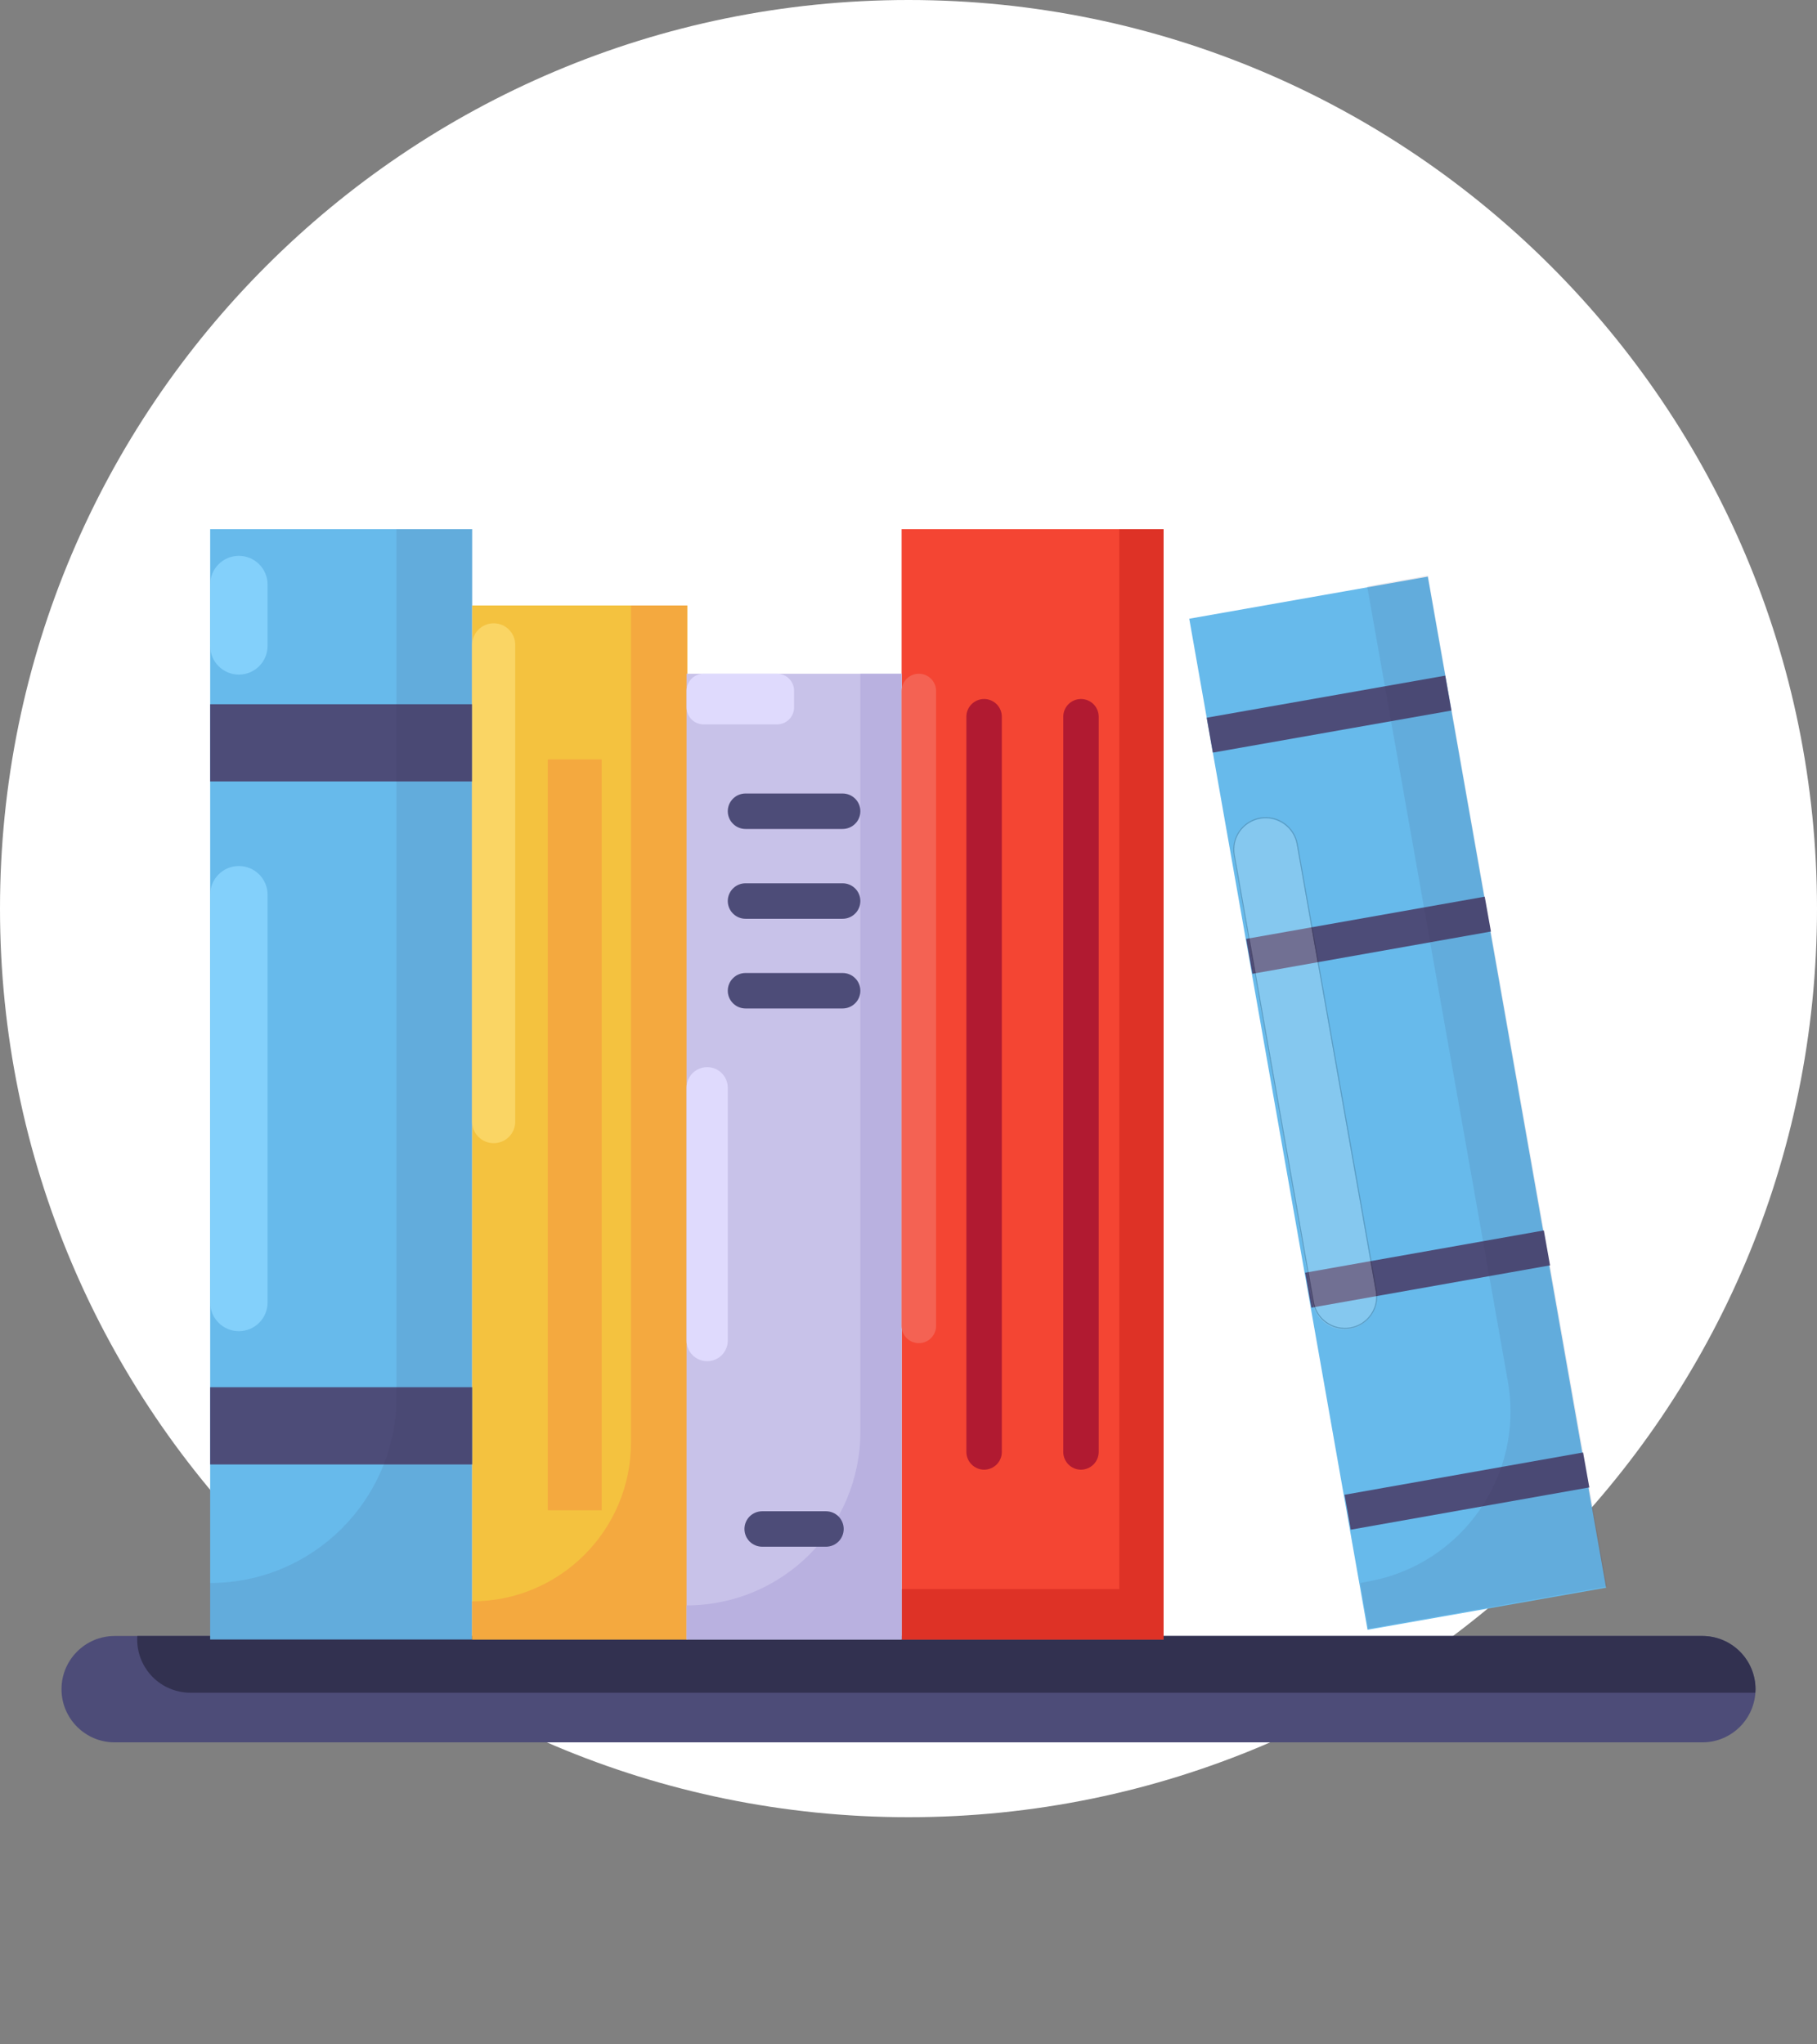 <svg width="80" height="90" viewBox="0 0 80 90" fill="none" xmlns="http://www.w3.org/2000/svg">
<rect x="0" y="0" width="80" height="90" fill="#808080" stroke="none"/>
<path d="M40 80C62.091 80 80 62.091 80 40C80 17.909 62.091 0 40 0C17.909 0 0 17.909 0 40C0 62.091 17.909 80 40 80Z" fill="white"/>
<path d="M74.95 72.022H5.05C3.757 72.022 2.708 73.07 2.708 74.363V74.364C2.708 75.657 3.757 76.705 5.05 76.705H74.95C76.243 76.705 77.292 75.657 77.292 74.364V74.363C77.292 73.07 76.243 72.022 74.95 72.022Z" fill="#4D4C78"/>
<path d="M74.95 72.022H6.045C6.041 72.072 6.041 72.123 6.041 72.174C6.04 72.481 6.101 72.786 6.218 73.071C6.336 73.355 6.508 73.614 6.725 73.832C6.943 74.05 7.201 74.222 7.486 74.34C7.77 74.458 8.075 74.519 8.382 74.519H77.284C77.288 74.464 77.292 74.414 77.292 74.363C77.292 74.055 77.231 73.751 77.114 73.467C76.996 73.183 76.823 72.925 76.606 72.707C76.388 72.49 76.13 72.317 75.846 72.2C75.562 72.082 75.258 72.022 74.95 72.022Z" fill="#323150"/>
<path d="M62.865 25.386L52.361 27.238L60.21 71.748L70.713 69.896L62.865 25.386Z" fill="#67BAEB"/>
<path d="M20.788 23.296H9.253V72.176H20.788V23.296Z" fill="#67BAEB"/>
<path d="M51.231 23.296H39.696V72.176H51.231V23.296Z" fill="#F44533"/>
<path d="M39.696 72.174H51.231V23.296H49.28V69.957H39.696V72.174Z" fill="#DE3226"/>
<path d="M30.256 26.656H20.788V72.174H30.256V26.656Z" fill="#F4C23F"/>
<path d="M27.782 26.656V63.502C27.782 67.362 24.652 70.496 20.788 70.496V72.174H30.256V26.656H27.782Z" fill="#F4A93F"/>
<path d="M39.696 29.66H30.228V72.176H39.696V29.66Z" fill="#C8C2E9"/>
<path d="M37.881 29.66V63.023C37.881 67.249 34.455 70.675 30.228 70.675V72.174H39.696V29.66H37.881Z" fill="#B9B1E0"/>
<path d="M20.788 31.003H9.253V34.402H20.788V31.003Z" fill="#4D4C78"/>
<path d="M20.788 61.071H9.253V64.47H20.788V61.071Z" fill="#4D4C78"/>
<path d="M26.49 33.43H24.121V66.49H26.49V33.43Z" fill="#F4A93F"/>
<path d="M37.1 36.494H32.823C32.616 36.494 32.418 36.411 32.272 36.265C32.125 36.119 32.043 35.92 32.043 35.713C32.043 35.506 32.125 35.308 32.272 35.161C32.418 35.015 32.616 34.933 32.823 34.933H37.1C37.307 34.933 37.506 35.015 37.652 35.161C37.799 35.308 37.881 35.506 37.881 35.713C37.881 35.92 37.799 36.119 37.652 36.265C37.506 36.411 37.307 36.494 37.1 36.494Z" fill="#4D4C78"/>
<path d="M37.1 40.447H32.823C32.616 40.447 32.418 40.365 32.272 40.218C32.125 40.072 32.043 39.873 32.043 39.666C32.043 39.459 32.125 39.261 32.272 39.114C32.418 38.968 32.616 38.886 32.823 38.886H37.1C37.307 38.886 37.506 38.968 37.652 39.114C37.799 39.261 37.881 39.459 37.881 39.666C37.881 39.873 37.799 40.072 37.652 40.218C37.506 40.365 37.307 40.447 37.1 40.447Z" fill="#4D4C78"/>
<path d="M37.1 44.396H32.823C32.616 44.396 32.418 44.314 32.272 44.167C32.125 44.021 32.043 43.823 32.043 43.616C32.043 43.409 32.125 43.21 32.272 43.064C32.418 42.917 32.616 42.835 32.823 42.835H37.1C37.307 42.835 37.506 42.917 37.652 43.064C37.799 43.21 37.881 43.409 37.881 43.616C37.881 43.823 37.799 44.021 37.652 44.167C37.506 44.314 37.307 44.396 37.1 44.396Z" fill="#4D4C78"/>
<path d="M36.367 68.092H33.557C33.35 68.092 33.152 68.01 33.005 67.863C32.859 67.717 32.777 67.518 32.777 67.311C32.777 67.104 32.859 66.906 33.005 66.759C33.152 66.613 33.35 66.531 33.557 66.531H36.367C36.574 66.531 36.772 66.613 36.919 66.759C37.065 66.906 37.147 67.104 37.147 67.311C37.147 67.518 37.065 67.717 36.919 67.863C36.772 68.01 36.574 68.092 36.367 68.092Z" fill="#4D4C78"/>
<path d="M43.329 64.701C43.122 64.7 42.924 64.617 42.778 64.471C42.632 64.325 42.549 64.127 42.548 63.92V31.553C42.548 31.346 42.63 31.148 42.777 31.001C42.923 30.855 43.122 30.773 43.329 30.773C43.536 30.773 43.734 30.855 43.881 31.001C44.027 31.148 44.109 31.346 44.109 31.553V63.92C44.109 64.022 44.089 64.124 44.05 64.219C44.011 64.313 43.953 64.399 43.881 64.472C43.808 64.544 43.722 64.602 43.627 64.641C43.533 64.68 43.431 64.701 43.329 64.701Z" fill="#B11A31"/>
<path d="M47.594 64.701C47.387 64.701 47.189 64.618 47.042 64.472C46.896 64.326 46.814 64.127 46.814 63.92V31.553C46.814 31.346 46.896 31.148 47.042 31.001C47.189 30.855 47.387 30.773 47.594 30.773C47.801 30.773 48 30.855 48.146 31.001C48.292 31.148 48.375 31.346 48.375 31.553V63.92C48.374 64.127 48.291 64.325 48.145 64.471C47.999 64.617 47.801 64.7 47.594 64.701Z" fill="#B11A31"/>
<path d="M69.701 63.943L59.2 65.805L59.473 67.342L69.975 65.481L69.701 63.943Z" fill="#4D4C78"/>
<path d="M63.632 29.744L53.129 31.596L53.4 33.133L63.903 31.281L63.632 29.744Z" fill="#4D4C78"/>
<path d="M65.643 41.009L65.37 39.475L54.868 41.333L55.142 42.87L65.643 41.009Z" fill="#4D4C78"/>
<path d="M68.246 55.705L67.973 54.168L57.467 56.029L57.74 57.567L68.246 55.705Z" fill="#4D4C78"/>
<path opacity="0.1" d="M17.456 61.485V23.296H20.788V72.174H9.253V69.688C13.783 69.688 17.456 66.016 17.456 61.485Z" fill="#323150"/>
<path opacity="0.1" d="M62.868 25.337L60.195 25.813L66.388 60.81C67.122 64.946 64.363 68.896 60.222 69.625L59.887 69.688L60.242 71.701L70.747 69.844L62.868 25.337Z" fill="#323150"/>
<path d="M11.781 39.389C11.781 38.691 11.215 38.125 10.517 38.125C9.819 38.125 9.253 38.691 9.253 39.389V57.339C9.253 58.037 9.819 58.603 10.517 58.603C11.215 58.603 11.781 58.037 11.781 57.339V39.389Z" fill="#83D0FB"/>
<g opacity="0.2">
<path d="M57.106 37.2C56.971 36.433 56.24 35.922 55.474 36.057C54.708 36.192 54.196 36.923 54.331 37.689L57.8 57.362C57.935 58.128 58.666 58.639 59.432 58.504C60.198 58.369 60.71 57.639 60.575 56.872L57.106 37.2Z" fill="white"/>
<path d="M59.208 58.503C58.872 58.503 58.547 58.384 58.29 58.168C58.033 57.952 57.861 57.652 57.803 57.321L54.322 37.649C54.256 37.276 54.341 36.893 54.557 36.583C54.774 36.272 55.105 36.061 55.477 35.994C55.851 35.928 56.235 36.013 56.546 36.231C56.857 36.448 57.069 36.78 57.136 37.153L60.617 56.825C60.682 57.198 60.598 57.581 60.381 57.892C60.165 58.202 59.834 58.413 59.462 58.48C59.378 58.495 59.293 58.503 59.208 58.503ZM55.727 36.014C55.646 36.014 55.565 36.022 55.485 36.037C55.306 36.069 55.134 36.135 54.981 36.233C54.827 36.331 54.695 36.459 54.59 36.608C54.486 36.758 54.413 36.926 54.374 37.104C54.336 37.282 54.332 37.466 54.365 37.645L57.846 57.313C57.911 57.675 58.116 57.997 58.417 58.207C58.719 58.418 59.092 58.501 59.454 58.437C59.633 58.406 59.804 58.339 59.957 58.241C60.11 58.144 60.242 58.017 60.346 57.867C60.45 57.718 60.524 57.55 60.563 57.373C60.602 57.196 60.606 57.012 60.574 56.833L57.093 37.161C57.036 36.84 56.868 36.549 56.618 36.339C56.368 36.129 56.053 36.014 55.727 36.014Z" fill="#231F20"/>
</g>
<path d="M11.781 25.735C11.781 25.036 11.215 24.47 10.517 24.47C9.819 24.47 9.253 25.036 9.253 25.735V28.433C9.253 29.131 9.819 29.698 10.517 29.698C11.215 29.698 11.781 29.131 11.781 28.433V25.735Z" fill="#83D0FB"/>
<path d="M22.685 28.388C22.685 27.864 22.26 27.44 21.737 27.44C21.213 27.44 20.788 27.864 20.788 28.388V49.379C20.788 49.903 21.213 50.327 21.737 50.327C22.26 50.327 22.685 49.903 22.685 49.379V28.388Z" fill="#FAD564"/>
<path d="M31.138 46.98H31.134C30.634 46.98 30.228 47.385 30.228 47.885V59.019C30.228 59.519 30.634 59.924 31.134 59.924H31.138C31.638 59.924 32.043 59.519 32.043 59.019V47.885C32.043 47.385 31.638 46.98 31.138 46.98Z" fill="#DFDAFD"/>
<path d="M34.213 29.66H30.978C30.564 29.66 30.228 29.996 30.228 30.41V31.141C30.228 31.555 30.564 31.89 30.978 31.89H34.213C34.627 31.89 34.962 31.555 34.962 31.141V30.41C34.962 29.996 34.627 29.66 34.213 29.66Z" fill="#DFDAFD"/>
<path d="M40.457 29.66H40.453C40.035 29.66 39.696 30 39.696 30.418V58.373C39.696 58.791 40.035 59.13 40.453 59.13H40.457C40.875 59.13 41.214 58.791 41.214 58.373V30.418C41.214 30 40.875 29.66 40.457 29.66Z" fill="#F46253"/>
</svg>
